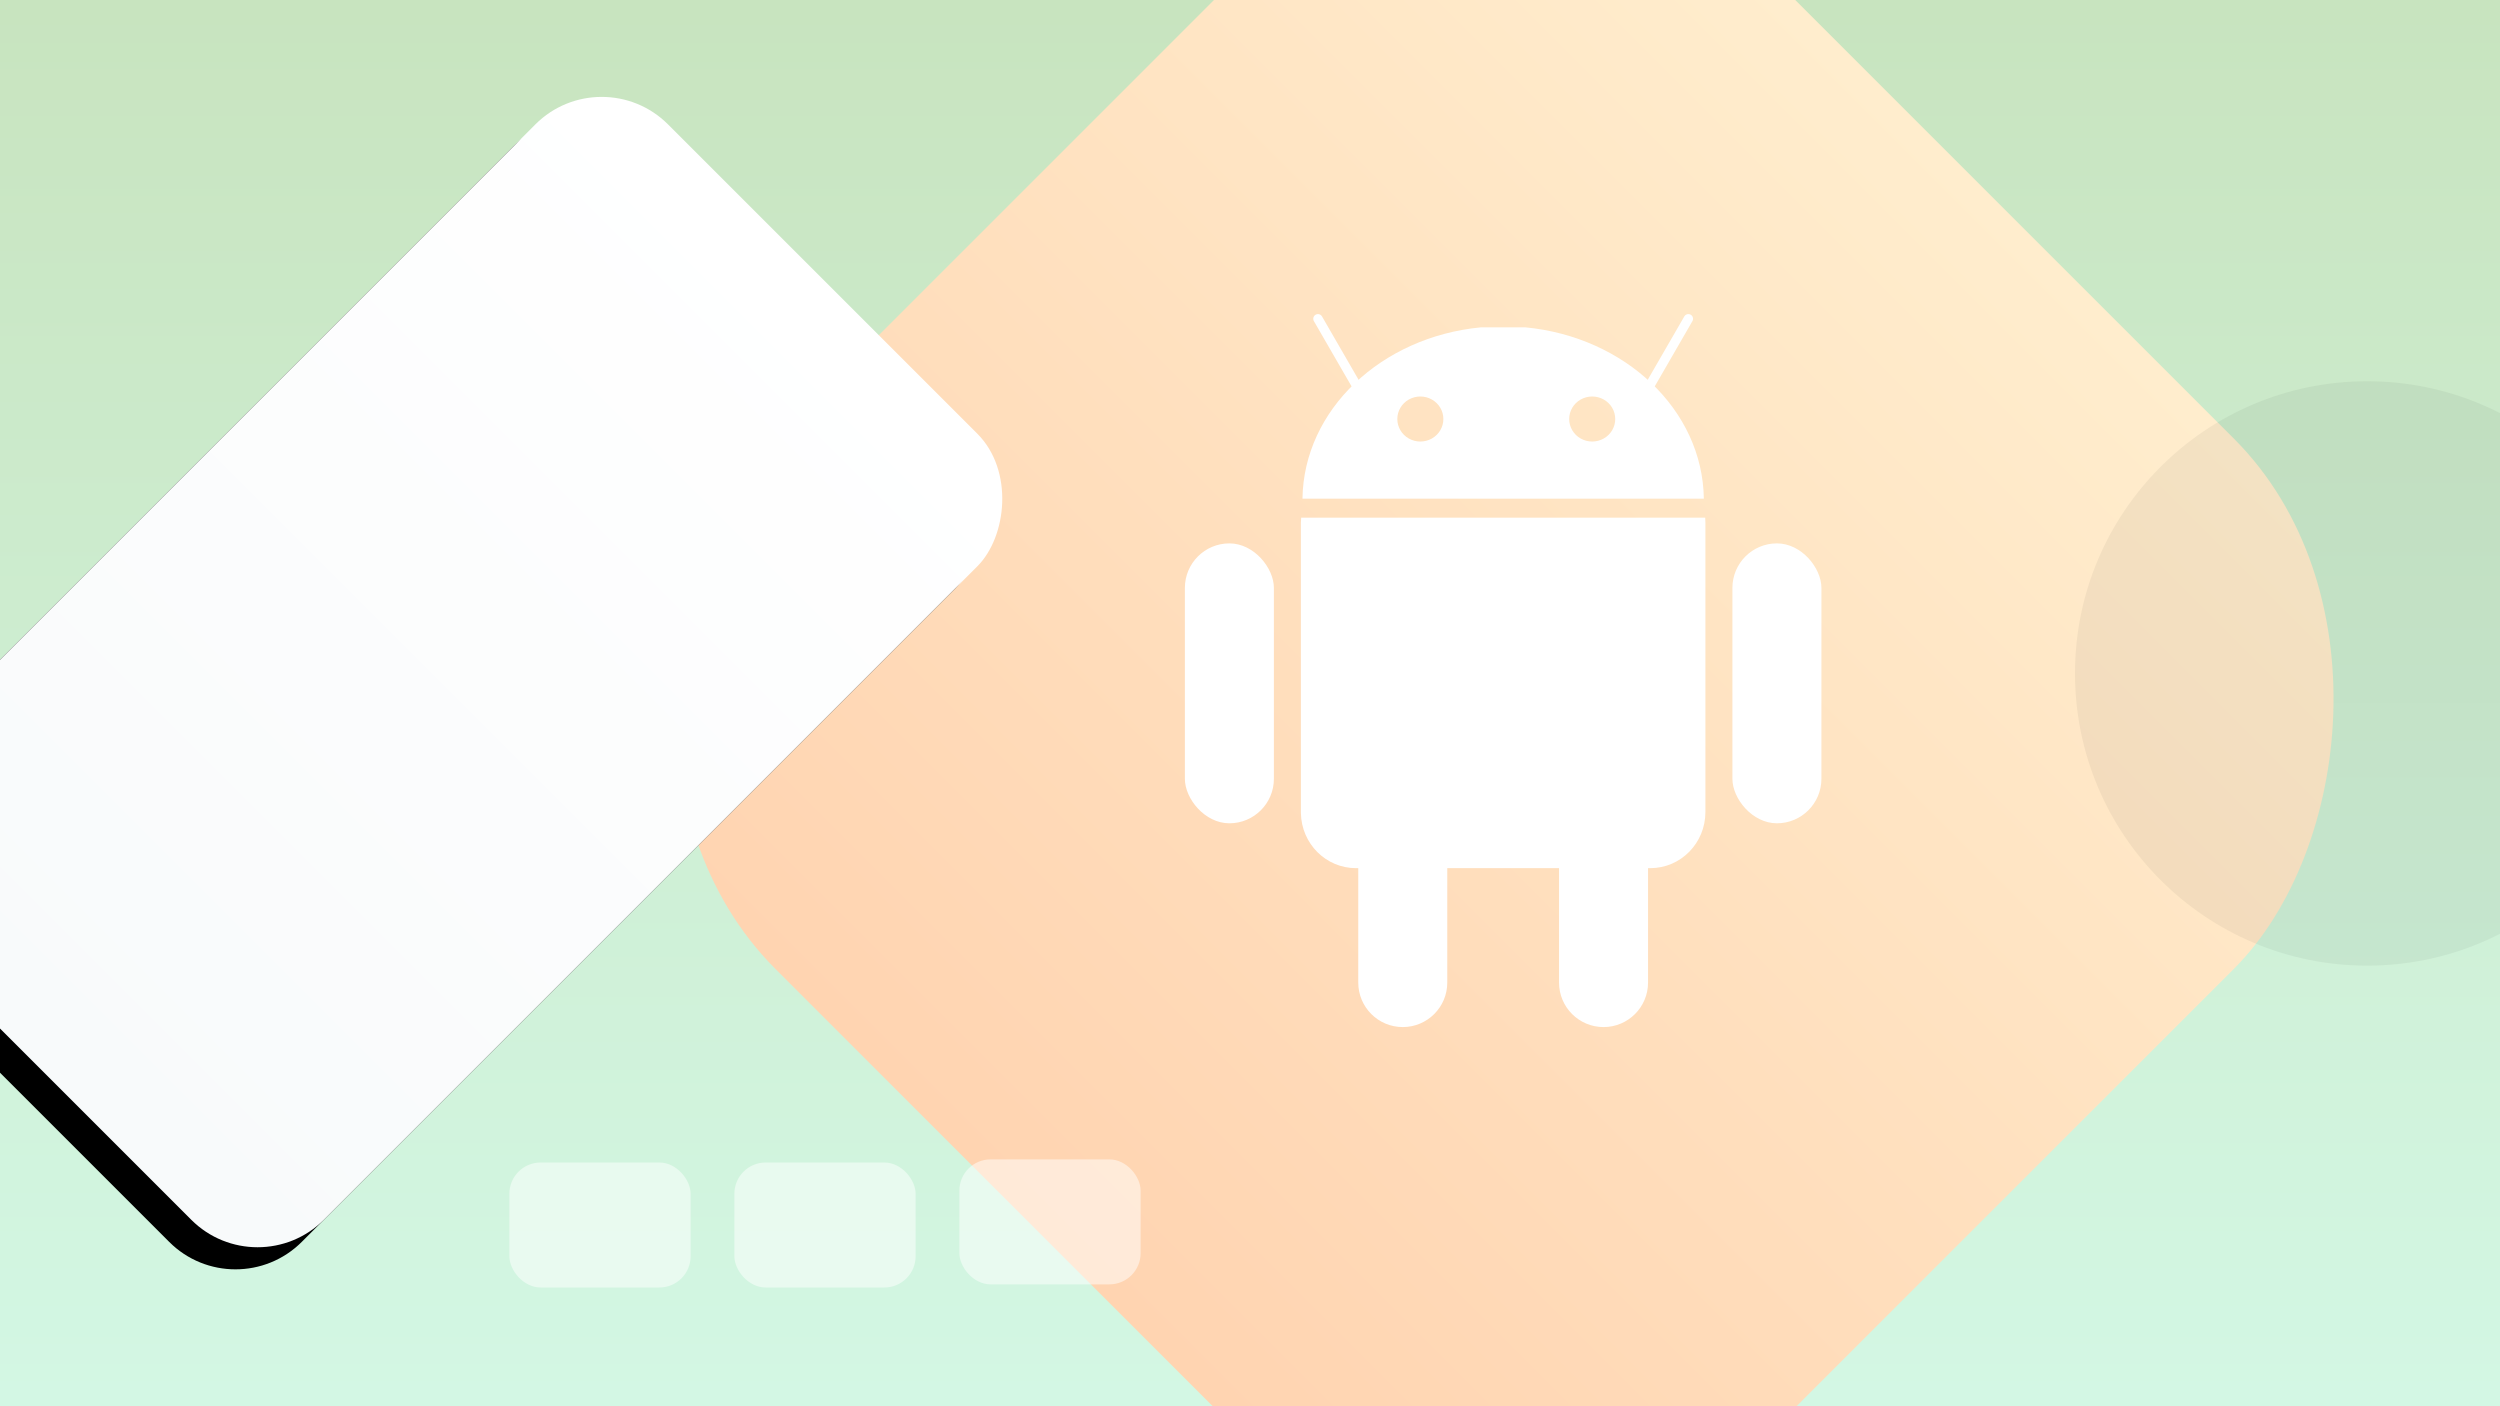 <?xml version="1.0" encoding="UTF-8"?>
<svg width="800px" height="450px" viewBox="0 0 800 450" version="1.1" xmlns="http://www.w3.org/2000/svg" xmlns:xlink="http://www.w3.org/1999/xlink">
    <!-- Generator: Sketch 60.1 (88133) - https://sketch.com -->
    <title>cg_andr@2x</title>
    <desc>Created with Sketch.</desc>
    <defs>
        <linearGradient x1="50%" y1="0%" x2="50%" y2="100%" id="linearGradient-1">
            <stop stop-color="#C8E4BF" offset="0%"></stop>
            <stop stop-color="#D3F7E4" offset="100%"></stop>
        </linearGradient>
        <linearGradient x1="50%" y1="0%" x2="50%" y2="100%" id="linearGradient-2">
            <stop stop-color="#FFEDCD" offset="0%"></stop>
            <stop stop-color="#FFD4B1" offset="100%"></stop>
        </linearGradient>
        <linearGradient x1="50%" y1="100%" x2="50%" y2="0%" id="linearGradient-3">
            <stop stop-color="#F8FAFB" offset="0%"></stop>
            <stop stop-color="#FFFFFF" offset="100%"></stop>
        </linearGradient>
        <rect id="path-4" x="37.481" y="37.198" width="200" height="355.733" rx="30"></rect>
        <filter x="-17.5%" y="-7.0%" width="135.0%" height="119.7%" filterUnits="objectBoundingBox" id="filter-5">
            <feOffset dx="0" dy="10" in="SourceAlpha" result="shadowOffsetOuter1"></feOffset>
            <feGaussianBlur stdDeviation="10" in="shadowOffsetOuter1" result="shadowBlurOuter1"></feGaussianBlur>
            <feColorMatrix values="0 0 0 0 0.138   0 0 0 0 0.14   0 0 0 0 0.194  0 0 0 0.1 0" type="matrix" in="shadowBlurOuter1"></feColorMatrix>
        </filter>
    </defs>
    <g id="cg_andr" stroke="none" stroke-width="1" fill="none" fill-rule="evenodd">
        <rect id="Rectangle" fill="url(#linearGradient-1)" x="0" y="0" width="800" height="450"></rect>
        <rect id="Rectangle-Copy-4" fill="url(#linearGradient-2)" transform="translate(481.481, 225.198) rotate(45) translate(-481.481, -225.198) " x="256.481" y="0.198" width="450" height="450" rx="120"></rect>
        <circle id="Oval" fill="#000000" opacity="0.05" cx="757.5" cy="215.5" r="93.5"></circle>
        <g id="Rectangle-Copy-4" transform="translate(137.481, 215.065) rotate(45) translate(-137.481, -215.065) ">
            <use fill="black" fill-opacity="1" filter="url(#filter-5)" xlink:href="#path-4"></use>
            <use fill="url(#linearGradient-3)" fill-rule="evenodd" xlink:href="#path-4"></use>
        </g>
        <rect id="Rectangle-Copy-25" fill-opacity="0.5" fill="#FFFFFF" x="163" y="372" width="58" height="40" rx="10"></rect>
        <rect id="Rectangle-Copy-26" fill-opacity="0.5" fill="#FFFFFF" x="235" y="372" width="58" height="40" rx="10"></rect>
        <rect id="Rectangle-Copy-27" fill-opacity="0.5" fill="#FFFFFF" x="307" y="371" width="58" height="40" rx="10"></rect>
        <g id="Android_sample" transform="translate(379, 102)">
            <path d="M166.665,63.645 C166.712,64.184 166.731,64.731 166.731,65.283 L166.731,65.283 L166.731,157.839 C166.731,167.794 158.852,175.812 149.07,175.812 L149.07,175.812 L148.374,175.812 L148.374,212.424 C148.374,220.289 141.998,226.664 134.133,226.664 C126.268,226.664 119.892,220.289 119.892,212.424 L119.892,175.812 L84.126,175.812 L84.126,212.424 C84.126,220.289 77.75,226.664 69.885,226.664 C62.02,226.664 55.644,220.289 55.644,212.424 L55.644,175.812 L54.946,175.812 C45.275,175.812 37.463,167.973 37.289,158.174 L37.286,157.839 L37.286,65.283 C37.286,64.731 37.327,64.184 37.374,63.645 L37.374,63.645 Z" id="Combined-Shape" fill="#FFFFFF" fill-rule="nonzero"></path>
            <rect id="c-4-9-2-9-2-9" fill="#FFFFFF" fill-rule="nonzero" x="0.163" y="71.883" width="28.482" height="89.572" rx="14.241"></rect>
            <rect id="c-4-1-7-3-8-4" fill="#FFFFFF" fill-rule="nonzero" x="175.373" y="71.883" width="28.482" height="89.572" rx="14.241"></rect>
            <path d="M109.165,2.752 C141.018,5.825 165.831,29.135 166.228,57.564 L37.79,57.564 C38.187,29.135 62.999,5.825 94.853,2.752 L109.165,2.752 Z M79.198,25.846 C76.917,24.558 74.105,24.558 71.824,25.846 C69.543,27.134 68.14,29.513 68.144,32.087 C68.14,34.66 69.543,37.039 71.824,38.327 C74.105,39.615 76.917,39.615 79.198,38.327 C81.479,37.039 82.882,34.66 82.878,32.087 C82.882,29.513 81.479,27.134 79.198,25.846 Z M134.194,25.846 C131.913,24.558 129.101,24.558 126.82,25.846 C124.539,27.134 123.136,29.513 123.14,32.087 C123.136,34.66 124.539,37.039 126.82,38.327 C129.101,39.615 131.913,39.615 134.194,38.327 C136.475,37.039 137.878,34.66 137.874,32.087 C137.878,29.513 136.475,27.134 134.194,25.846 Z" id="Combined-Shape" fill="#FFFFFF" fill-rule="nonzero"></path>
            <line x1="42.743" y1="0.009" x2="57.766" y2="26.029" id="path4160-1-3-5-6" stroke="#FFFFFF" stroke-width="3" stroke-linecap="round" stroke-linejoin="round"></line>
            <line x1="161.275" y1="0.009" x2="146.252" y2="26.029" id="path4160-9-0-1-7-9" stroke="#FFFFFF" stroke-width="3" stroke-linecap="round" stroke-linejoin="round"></line>
        </g>
    </g>
</svg>